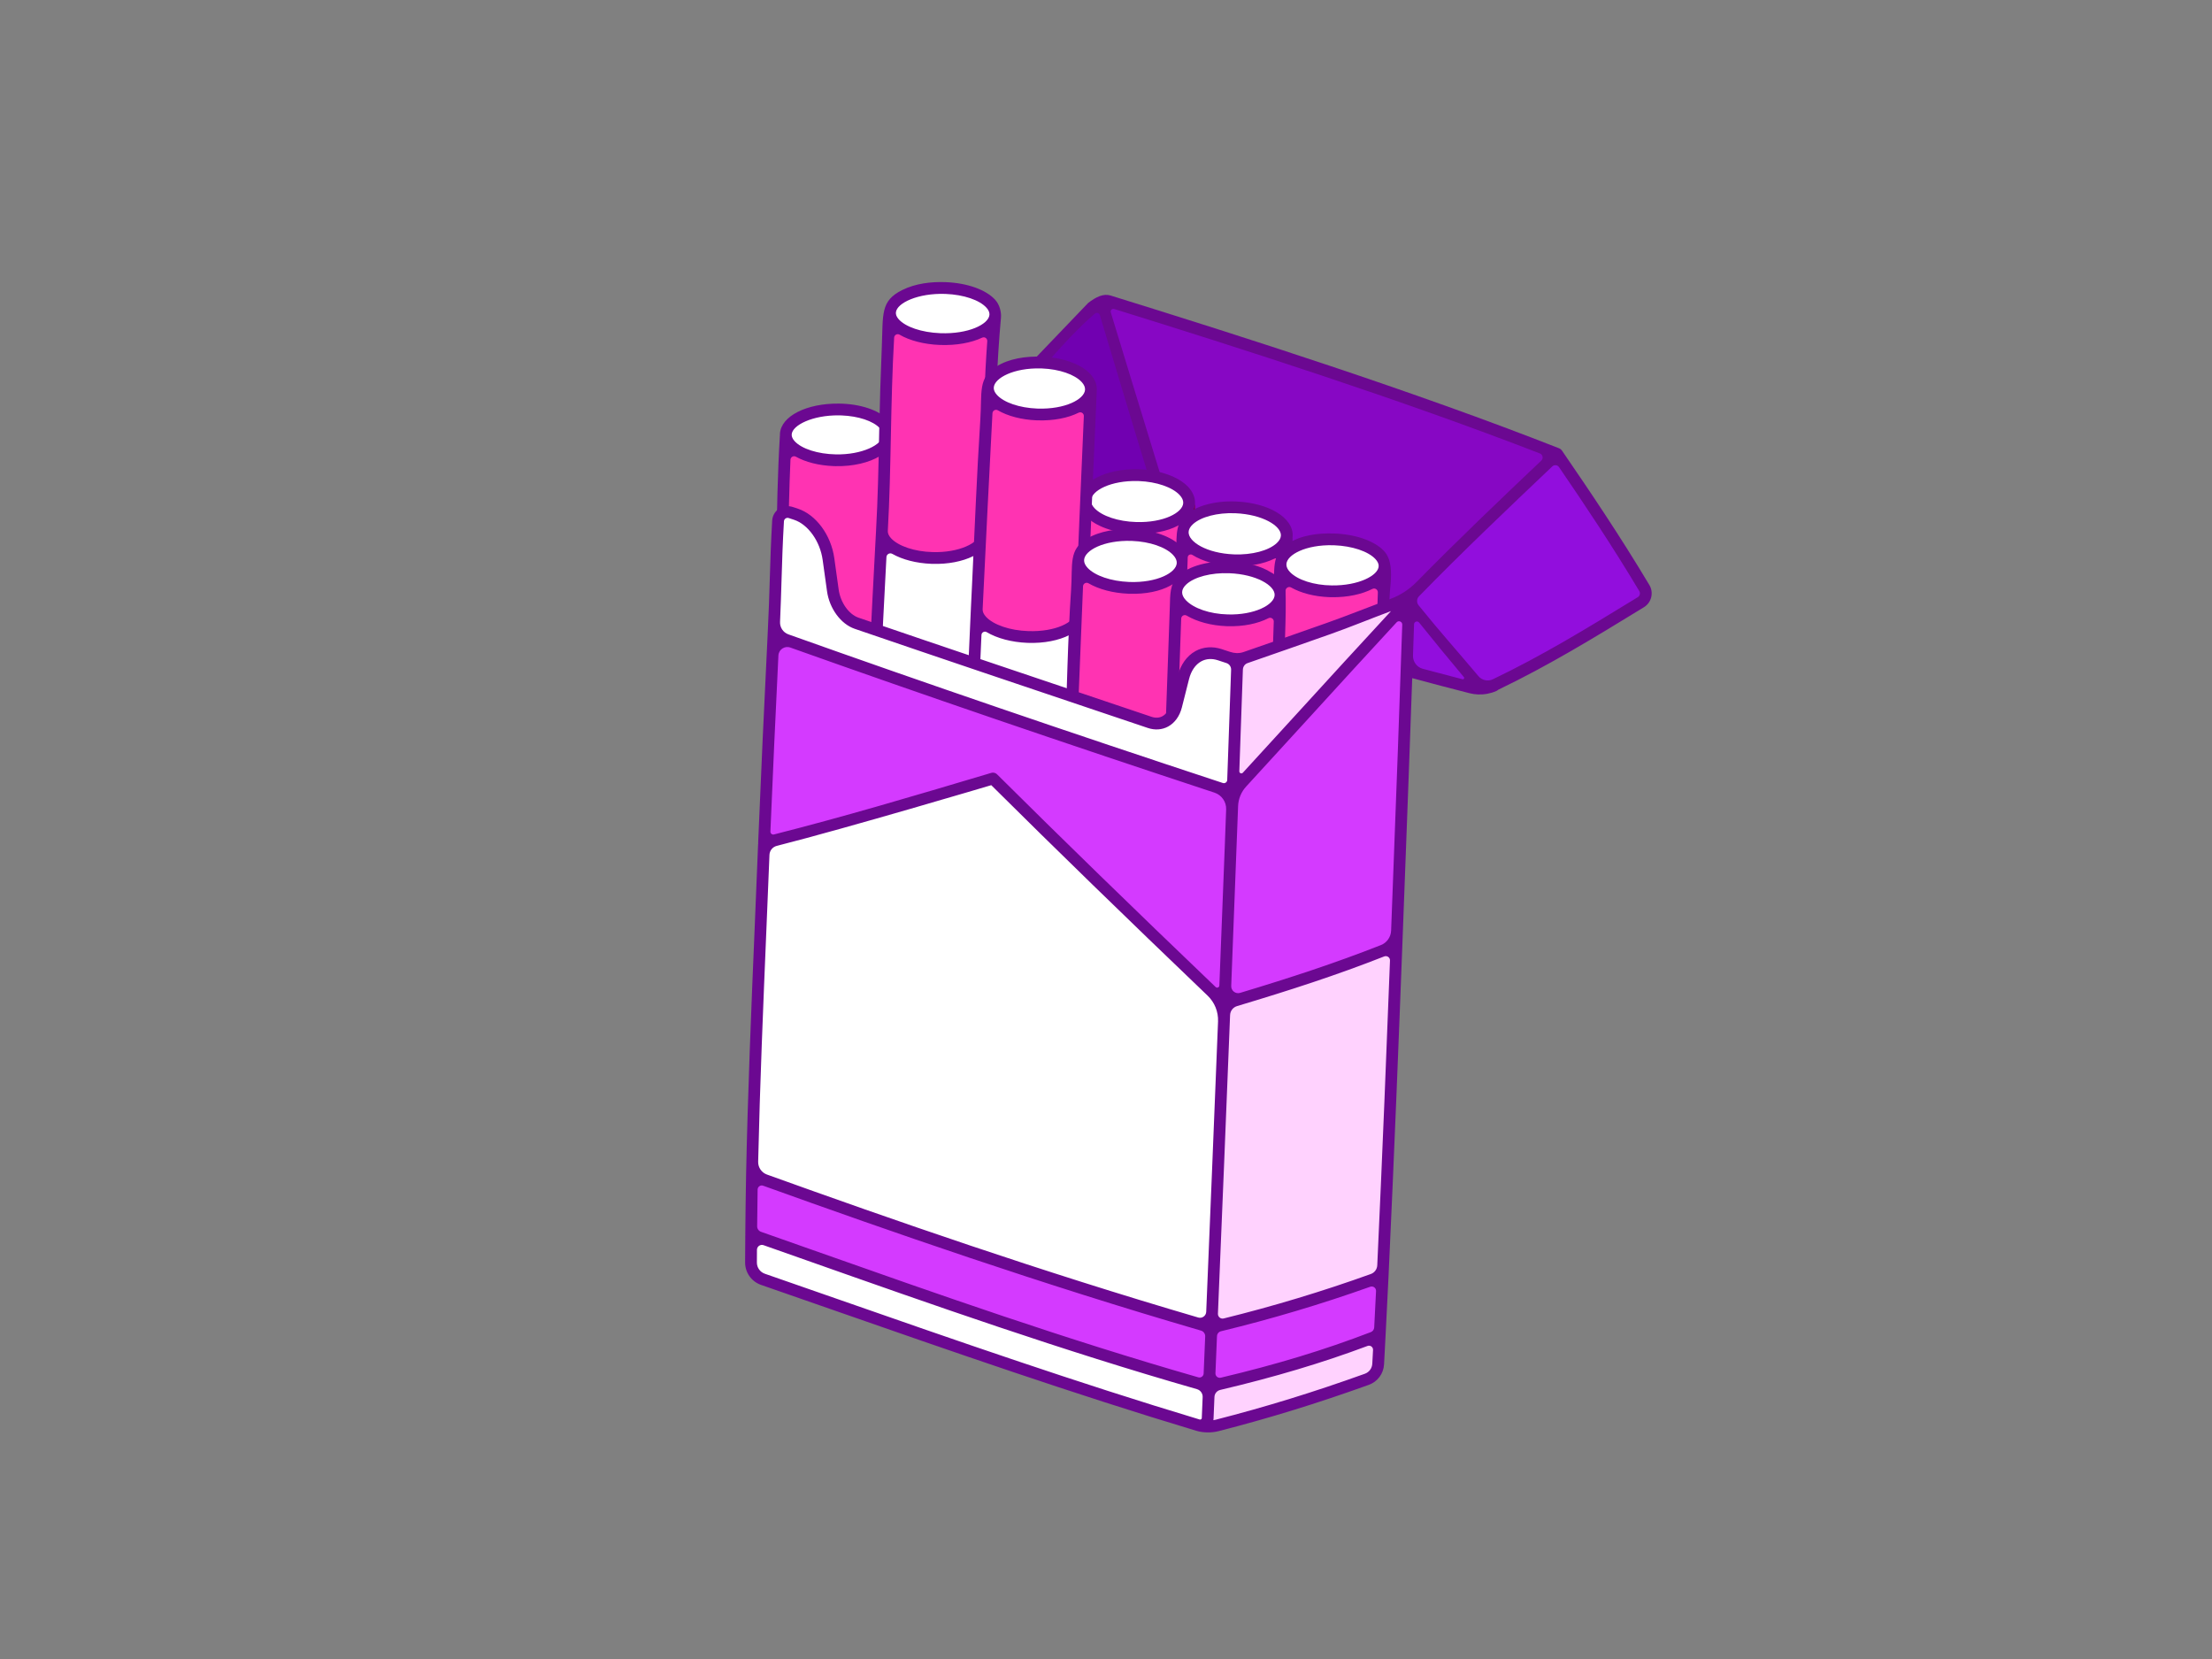 <?xml version="1.0" encoding="utf-8"?>
<!-- Generator: Adobe Illustrator 14.0.0, SVG Export Plug-In . SVG Version: 6.00 Build 43363)  -->
<!DOCTYPE svg PUBLIC "-//W3C//DTD SVG 1.1//EN" "http://www.w3.org/Graphics/SVG/1.1/DTD/svg11.dtd">
<svg version="1.1" xmlns="http://www.w3.org/2000/svg" xmlns:xlink="http://www.w3.org/1999/xlink" x="0px" y="0px" width="800px"
	 height="600px" viewBox="0 0 800 600" enable-background="new 0 0 800 600" xml:space="preserve">
<rect x="0" y="0" width="800" height="600" fill="#808080" stroke="none"/>
<g id="bg-white">
</g>
<g id="pack">
	<path fill="#920EDD" d="M372.317,140.966c-0.977,19.702-1.919,39.405-2.832,59.11c54.015,17.13,107.587,34.634,162.521,48.573
		c2.764,0.701,5.688,0.458,8.303-0.68l5.006-3.716c0.503-15.709-7.78-34.604-7.327-50.315
		C482.625,176.693,427.782,157.883,372.317,140.966z"/>
	<path fill="#8707C4" d="M395.031,111.095c-1.552,1.921-2.305,2.961-2.305,2.961c-0.781,16.536,3.694,45.244,2.965,61.783
		c55.424,17.501,90.741,44.734,150.516,52.961c0.486-17.247,16.535-47.428,16.912-64.678
		c-49.35-19.405-107.443-38.264-162.136-55.222C399.485,108.436,396.017,109.875,395.031,111.095z"/>
	<path fill="#7100B1" d="M417.387,171.437c-20.496,15.213-41.034,30.359-61.698,45.344c-8.827-17.008-13.189-25.464-21.8-42.162
		c20.5-21.062,40.817-42.294,61.142-63.524c1.334-1.393,3.671-0.833,4.23,1.013C405.25,131.9,411.298,151.674,417.387,171.437z"/>
	<path fill="#920EDD" d="M593.437,217.795c-17.177,10.516-34.136,20.952-52.64,29.81c-2.657,1.272-5.85,0.544-7.743-1.712
		c-8.665-10.327-13.946-16.785-23.495-28.748c17.501-18.073,35.293-35.726,53.561-53.022c10.025,14.62,20.654,30.294,31.578,48.558
		C595.748,214.437,595.182,216.727,593.437,217.795z"/>
	<g>
		<path fill="#FFFFFF" d="M349.113,424.349c-15.103-0.665-22.642-1.048-37.663-1.938c1.34-59.663,3.52-119.272,6.405-178.879
			c15.144-1.275,22.773-1.996,38.043-3.495C353.15,301.46,350.8,362.885,349.113,424.349z"/>
		<g>
			<path fill="#FFAC33" d="M355.912,239.729c-15.173-0.623-22.746-0.952-37.782-1.729c1.323-25.949,2.724-51.892,4.21-77.832
				c14.924,0.213,22.4,0.305,37.365,0.53C358.38,187.039,357.121,213.383,355.912,239.729z"/>
			<path fill="#770707" d="M355.828,241.857c-0.001,0-0.002,0-0.003,0c-15.015-0.617-22.638-0.945-37.805-1.731
				c-1.174-0.061-2.076-1.061-2.017-2.236c1.344-26.352,2.76-52.543,4.211-77.844c0.066-1.138,1.017-2.023,2.157-2.008l14.892,0.209
				c6.968,0.096,13.32,0.184,22.474,0.321c0.542,0.012,1.126,0.251,1.522,0.675c0.395,0.421,0.602,0.986,0.573,1.562
				c-1.263,25.093-2.539,51.681-3.793,79.021C357.986,240.997,356.998,241.903,355.828,241.857z M320.366,235.983
				c13.071,0.671,20.569,0.999,33.517,1.532c1.186-25.804,2.392-50.919,3.585-74.72c-7.996-0.119-13.87-0.2-20.263-0.289
				l-12.854-0.18C322.979,186.304,321.64,211.062,320.366,235.983z"/>
		</g>
		<g>
			<path fill="#FFFFFF" d="M359.761,159.606c-0.267,5.192-8.871,9.262-19.204,9.085c-10.333-0.176-18.455-4.48-18.154-9.599
				c0.301-5.12,8.89-9.187,19.189-9.083S360.028,154.414,359.761,159.606z"/>
			<path fill="#770707" d="M339.63,170.796c-7.346-0.29-13.836-2.593-17.086-6.098c-1.601-1.728-2.385-3.709-2.267-5.731
				c0.378-6.439,9.55-11.206,21.336-11.086c7.644,0.073,14.506,2.38,17.923,6.013c1.645,1.748,2.458,3.762,2.352,5.822
				c-0.331,6.427-9.717,11.304-21.368,11.105C340.223,170.816,339.925,170.808,339.63,170.796z M342.591,152.164
				c-0.338-0.014-0.679-0.022-1.021-0.025c-9.793-0.098-16.84,3.651-17.041,7.08c-0.05,0.846,0.333,1.715,1.138,2.584
				c2.578,2.781,8.436,4.677,14.926,4.759c9.82,0.169,16.862-3.586,17.041-7.063c0.046-0.887-0.358-1.792-1.199-2.687
				C353.965,154.185,348.604,152.4,342.591,152.164z M359.762,159.607l0.017,0L359.762,159.607z"/>
		</g>
		<g>
			<path fill="#FFAC33" d="M355.912,239.729c-0.235,5.203-8.933,9.049-19.379,8.537c-10.446-0.513-18.659-5.141-18.403-10.267
				c0.256-5.126,8.875-8.883,19.3-8.447C347.855,229.989,356.147,234.527,355.912,239.729z"/>
			<path fill="#770707" d="M336.811,250.411c-0.128-0.005-0.254-0.01-0.382-0.017c-5.364-0.263-10.39-1.568-14.151-3.673
				c-4.213-2.357-6.441-5.492-6.275-8.828c0.321-6.448,9.516-10.941,21.404-10.473c0.039,0.001,0.074,0.003,0.112,0.004
				c7.78,0.325,14.75,2.857,18.188,6.608c1.617,1.764,2.423,3.767,2.332,5.792v0.001c-0.092,2.031-1.083,3.963-2.868,5.586
				C351.44,248.81,344.43,250.711,336.811,250.411z M337.242,231.677c-9.808-0.386-16.818,3.069-16.985,6.428
				c-0.081,1.61,1.414,3.396,4.101,4.9c3.198,1.79,7.559,2.902,12.279,3.135c0.114,0.006,0.227,0.01,0.34,0.015
				c6.447,0.254,12.436-1.261,15.327-3.892c0.942-0.857,1.44-1.742,1.48-2.631c0.04-0.881-0.37-1.796-1.217-2.72
				c-2.661-2.902-8.637-4.956-15.227-5.23C337.309,231.68,337.274,231.679,337.242,231.677z M355.912,239.729l0.017,0
				L355.912,239.729z"/>
		</g>
	</g>
	<g>
		<path fill="#FFFFFF" d="M384.661,435.567c-15.118-0.463-22.67-0.739-37.741-1.398c1.561-61.346,3.825-122.654,6.554-183.958
			c15.189,0.679,22.818,0.978,38.051,1.576C389.106,313.043,386.67,374.296,384.661,435.567z"/>
		<g>
			<path fill="#FFAC33" d="M391.537,251.478c-0.207,5.242-8.913,9.138-19.437,8.683c-10.523-0.455-18.847-5.063-18.613-10.256
				c0.234-5.193,8.917-9.054,19.413-8.647C383.396,241.664,391.744,246.237,391.537,251.478z"/>
			<path fill="#770707" d="M372.167,262.294c-0.053-0.002-0.106-0.004-0.16-0.006c-7.83-0.339-14.847-2.899-18.311-6.683
				c-1.621-1.771-2.429-3.775-2.338-5.797c0.296-6.554,9.592-11.145,21.623-10.679c0.011,0,0.022,0.001,0.033,0.001
				c5.388,0.212,10.444,1.474,14.241,3.555c4.266,2.339,6.542,5.491,6.409,8.876l0,0c-0.081,2.043-1.064,3.991-2.846,5.629
				C387.061,260.65,379.926,262.6,372.167,262.294z M372.848,243.387c-0.01,0-0.02,0-0.03-0.001
				c-9.945-0.385-17.048,3.176-17.203,6.614c-0.04,0.881,0.372,1.798,1.225,2.729c2.687,2.935,8.713,5.018,15.353,5.304
				c6.58,0.276,12.807-1.274,15.742-3.976c0.942-0.867,1.439-1.763,1.475-2.663c0.065-1.661-1.466-3.473-4.201-4.973
				C381.979,244.651,377.59,243.574,372.848,243.387z M391.537,251.479l0.017,0L391.537,251.479z"/>
		</g>
	</g>
	<path fill="#FFFFFF" d="M420.158,446.298c-15.117-0.287-22.67-0.472-37.752-0.938c1.917-61.12,4.311-122.22,6.741-183.321
		c15.254,0.628,22.889,0.919,38.072,1.544C425.018,324.494,422.496,385.393,420.158,446.298z"/>
	<path fill="#FF33B2" d="M427.229,263.274c-15.183-0.625-22.817-0.917-38.071-1.543c1.055-26.581,2.111-53.161,3.233-79.739
		c15.053,0.373,22.585,0.575,37.631,1.088C429.086,209.811,428.176,236.543,427.229,263.274z"/>
	<path fill="#770707" d="M427.146,265.403c-0.002,0-0.002,0-0.004,0c-7.821-0.322-13.64-0.556-19.527-0.793l-18.543-0.75
		c-1.175-0.048-2.087-1.038-2.041-2.211c1.055-26.583,2.111-53.167,3.233-79.748c0.049-1.16,1.019-2.068,2.181-2.039
		c14.902,0.369,22.48,0.571,37.65,1.089c0.004,0,0.009,0,0.012,0c0.561,0.022,1.09,0.264,1.474,0.676
		c0.386,0.413,0.592,0.962,0.571,1.528l-1.249,35.882c-0.511,14.771-1.022,29.543-1.544,44.314
		c-0.021,0.567-0.266,1.102-0.682,1.486C428.263,265.222,427.712,265.425,427.146,265.403z M391.372,259.689l16.415,0.665
		c5.339,0.215,10.622,0.427,17.392,0.706c0.496-14.058,0.982-28.113,1.469-42.171l1.175-33.753
		c-13.073-0.44-20.532-0.643-33.39-0.962C393.372,209.342,392.37,234.517,391.372,259.689z"/>
	<path fill="#FFFFFF" d="M430.062,181.969c-0.186,5.283-8.766,9.276-19.175,8.965c-10.409-0.312-18.671-4.793-18.449-10.047
		c0.222-5.253,8.812-9.322,19.183-9.041C421.994,172.127,430.249,176.685,430.062,181.969z"/>
	<path fill="#6B0891" d="M410.449,193.049c-7.57-0.298-14.346-2.731-17.748-6.387c-1.651-1.775-2.478-3.802-2.391-5.865
		c0.276-6.53,9.662-11.396,21.368-11.081c7.649,0.229,14.54,2.653,18.039,6.377c1.69,1.8,2.548,3.858,2.474,5.948l0,0
		c-0.232,6.642-9.418,11.378-21.367,11.021C410.699,193.059,410.572,193.054,410.449,193.049z M411.98,173.988
		c-0.139-0.005-0.277-0.009-0.417-0.013c-9.831-0.266-16.848,3.477-16.997,7.003c-0.039,0.911,0.383,1.849,1.254,2.784
		c2.668,2.868,8.565,4.852,15.13,5.043c9.855,0.295,16.859-3.405,16.982-6.91v-0.002c0.035-0.944-0.41-1.914-1.321-2.883
		C423.963,176.188,418.25,174.235,411.98,173.988z"/>
	<g>
		<path fill="#FFAC33" d="M427.229,263.274c-0.187,5.249-8.842,9.138-19.368,8.705c-10.527-0.433-18.91-5.021-18.703-10.249
			s8.906-9.141,19.412-8.729C419.076,253.413,427.416,258.025,427.229,263.274z"/>
		<path fill="#770707" d="M407.843,274.11c-0.022,0-0.046-0.001-0.069-0.002c-11.89-0.489-21-5.963-20.743-12.459
			c0.258-6.507,9.756-11.24,21.624-10.774c0.002,0,0.008,0,0.013,0c11.833,0.466,20.923,5.944,20.692,12.476l0,0
			c-0.073,2.047-1.049,3.998-2.822,5.64C422.793,272.458,415.633,274.417,407.843,274.11z M408.499,255.13c-0.005,0-0.009,0-0.013,0
			c-9.677-0.379-17.062,3.218-17.2,6.686c-0.137,3.465,6.958,7.637,16.661,8.036c0.021,0.001,0.043,0.002,0.063,0.002
			c6.602,0.26,12.732-1.303,15.632-3.99c0.936-0.866,1.428-1.762,1.459-2.665l0,0C425.225,259.696,418.438,255.522,408.499,255.13z"
			/>
	</g>
	<path fill="#FFFFFF" d="M455.449,457.956c-15.005-0.807-22.524-1.562-37.613-1.857c2.297-60.754,4.809-121.501,7.049-182.257
		c15.201,0.629,22.746,0.858,37.836,0.772C460.504,335.735,458.043,396.85,455.449,457.956z"/>
	<path fill="#FF33B2" d="M462.731,274.307c-15.09,0.086-22.634-0.144-37.835-0.773c0.961-26.694,1.879-53.39,2.816-80.084
		c15.07,0.52,22.592,0.91,37.638,1.378C464.517,221.322,463.659,247.815,462.731,274.307z"/>
	<path fill="#FFFFFF" d="M465.385,193.725c-0.165,5.242-8.724,9.285-19.125,8.904c-10.4-0.381-18.694-5.003-18.508-10.292
		c0.186-5.29,8.758-9.289,19.139-8.843C457.272,183.939,465.551,188.483,465.385,193.725z"/>
	<path fill="#6B0891" d="M467.514,193.792c0.208-6.572-8.619-11.916-20.53-12.426c-0.046-0.002-0.091-0.003-0.136-0.005
		c-7.57-0.298-14.584,1.66-18.326,5.122c-3.922,3.628-2.753,8.834-3.231,15.288c-0.37,4.986-0.349,9.994-0.523,14.99
		c-0.015,0.418-0.029,0.837-0.044,1.256c-0.645,18.48-1.288,36.959-1.955,55.439c-0.043,1.172,0.869,2.157,2.04,2.205
		c1.84,0.076,3.567,0.147,5.214,0.212c11.743,0.463,19.264,0.639,32.723,0.563c1.143-0.007,2.076-0.914,2.116-2.056
		c0.801-22.905,1.608-47.418,2.618-79.485c0.005-0.134-0.006-0.267-0.026-0.397C467.483,194.264,467.507,194.029,467.514,193.792z
		 M431.412,189.609c2.9-2.682,8.883-4.244,15.268-3.993c0.04,0.001,0.082,0.003,0.119,0.005c9.834,0.422,16.568,4.574,16.458,8.037
		c-0.03,0.93-0.534,1.857-1.501,2.76c-2.909,2.718-8.962,4.319-15.416,4.083c-0.035-0.001-0.068-0.002-0.102-0.004
		c-9.799-0.386-16.482-4.561-16.359-8.084C429.913,191.462,430.428,190.52,431.412,189.609z M460.676,272.187
		c-13.211,0.051-20.691-0.167-33.574-0.695c0.639-17.775,1.258-35.552,1.878-53.328l0.58-16.595c0.03-0.849,0.963-1.322,1.685-0.873
		c3.683,2.297,8.898,3.823,14.83,4.057c0.035,0.001,0.072,0.003,0.107,0.004c5.529,0.202,10.762-0.79,14.654-2.679
		c0.996-0.484,2.146,0.253,2.111,1.36C462.092,230.407,461.379,251.992,460.676,272.187z"/>
	<g>
		<path fill="#FFAC33" d="M462.731,274.307c-0.184,5.215-8.776,9.532-19.221,9.343c-10.444-0.19-18.804-4.886-18.614-10.116
			c0.189-5.229,8.844-9.019,19.284-8.82S462.916,269.091,462.731,274.307z"/>
		<path fill="#770707" d="M442.672,285.756c-7.321-0.288-13.936-2.687-17.396-6.342c-1.715-1.812-2.583-3.873-2.508-5.958
			c0.233-6.425,9.456-11.1,21.454-10.872c7.829,0.172,14.854,2.488,18.28,6.105c1.615,1.704,2.43,3.672,2.357,5.693
			c-0.232,6.604-9.627,11.611-21.387,11.397C443.206,285.774,442.938,285.767,442.672,285.756z M444.907,266.865
			c-0.255-0.01-0.511-0.017-0.767-0.022c-9.936-0.188-16.994,3.415-17.116,6.767c-0.033,0.93,0.419,1.898,1.344,2.875
			c2.786,2.94,8.748,4.915,15.183,5.034c9.607,0.176,16.926-3.704,17.053-7.289c0.031-0.865-0.371-1.745-1.194-2.613
			C456.882,268.951,451.244,267.115,444.907,266.865z"/>
	</g>
	<path fill="#FFFFFF" d="M490.773,464.252c-14.984-0.487-22.469-0.792-37.467-1.633c2.514-59.23,4.885-118.467,7.098-177.71
		c15.092-0.079,22.615-0.326,37.694-0.953C495.783,344.061,493.552,404.167,490.773,464.252z"/>
	<path fill="#FF33B2" d="M498.109,283.653c-15.079,0.625-22.602,0.872-37.694,0.95c0.95-26.49,1.823-52.983,2.663-79.477
		c15.057,0.398,22.578,0.511,37.637,0.768C499.906,231.816,499.045,257.735,498.109,283.653z"/>
	<path fill="#FFFFFF" d="M500.748,204.819c-0.156,5.111-8.715,9.183-19.111,9.039s-18.691-4.586-18.523-9.836
		c0.166-5.249,8.722-9.235,19.107-8.954C492.607,195.35,500.904,199.708,500.748,204.819z"/>
	<path fill="#6B0891" d="M502.919,204.879c-0.284-2.149-0.976-4.12-2.417-5.648c-3.466-3.671-10.403-6.059-18.223-6.292
		c-5.454-0.163-11.648,0.557-16.324,3.586c-6.541,4.237-4.779,8.944-5.354,19.467c-0.972,17.764-1.158,35.562-1.777,53.341
		c-0.177,5.065-0.355,10.13-0.537,15.195c-0.021,0.579,0.196,1.142,0.6,1.559c0.382,0.393,0.899,0.623,1.444,0.645
		c0.032,0.001,0.064,0.002,0.096,0.002c15.406-0.082,22.969-0.34,37.771-0.953c1.113-0.046,2-0.94,2.041-2.051
		c0.528-14.641,1.033-29.284,1.518-43.927c0.256-7.695,0.505-15.391,0.75-23.087C502.616,213.231,503.433,208.765,502.919,204.879z
		 M482.164,197.197c0.15,0.004,0.3,0.008,0.449,0.014c6.406,0.252,12.178,2.175,14.791,4.944c0.833,0.88,1.242,1.755,1.215,2.599
		c-0.104,3.403-7.377,7.107-16.954,6.973c-6.438-0.057-12.395-1.985-15.115-4.832c-0.897-0.939-1.337-1.883-1.308-2.806
		C465.352,200.616,472.329,196.931,482.164,197.197z M496.053,281.607c-12.784,0.523-20.215,0.764-33.431,0.854
		c0.731-20.496,1.476-42.62,2.315-68.824c0.033-1.022,1.135-1.663,2.024-1.159c3.558,2.012,8.405,3.275,13.651,3.482
		c0.328,0.013,0.661,0.022,0.994,0.027c5.764,0.08,10.939-1.063,14.745-3c0.921-0.469,2.002,0.243,1.97,1.276
		C497.57,237.97,496.824,260.113,496.053,281.607z"/>
	<g>
		<path fill="#FFAC33" d="M498.109,283.653c-0.191,5.149-8.787,9.74-19.191,10.036c-10.403,0.295-18.691-3.879-18.503-9.085
			s8.782-9.457,19.19-9.695C490.014,274.67,498.302,278.504,498.109,283.653z"/>
		<path fill="#770707" d="M476.409,295.804c-6.625-0.261-12.464-2.266-15.618-5.446c-1.714-1.728-2.58-3.743-2.505-5.832
			c0.233-6.425,9.377-11.476,21.271-11.749c7.861-0.178,14.881,1.878,18.32,5.368c1.619,1.642,2.436,3.574,2.361,5.586
			c-0.239,6.445-9.578,11.753-21.258,12.085C478.113,295.841,477.254,295.837,476.409,295.804z M481.963,277.056
			c-0.758-0.03-1.528-0.037-2.309-0.018c-9.93,0.227-16.988,4.209-17.111,7.643c-0.032,0.893,0.396,1.794,1.27,2.676
			c2.717,2.736,8.628,4.378,15.045,4.203c9.643-0.275,16.992-4.442,17.124-7.986c0.03-0.821-0.352-1.641-1.138-2.438
			C492.548,278.806,487.637,277.279,481.963,277.056z"/>
	</g>
	<path fill="#FFFFFF" d="M311.85,420.659c-15.025-0.894-22.515-1.398-37.417-2.552c1.372-59.585,4.276-118.964,7.152-178.495
		c14.898-0.984,21.843-1.763,36.984-3.09C315.562,297.883,313.26,359.24,311.85,420.659z"/>
	<path fill="#FF33B2" d="M318.584,236.221c-15.036-0.763-21.923-1.014-36.727-2.028c1.329-25.413,0.774-51.043,2.315-76.443
		c14.868,0.272,23.713,0.427,38.635,0.628C321.316,184.322,319.912,210.269,318.584,236.221z"/>
	<path fill="#FFFFFF" d="M321.441,157.53c-0.301,5.119-8.903,9.134-19.192,8.933c-10.289-0.201-18.359-4.466-18.046-9.485
		c0.313-5.02,8.895-8.986,19.172-8.886C313.652,148.193,321.743,152.41,321.441,157.53z"/>
	<path fill="#6B0891" d="M324.847,157.799c-0.482,0.589-1.042,1.12-1.646,1.609c0.19-0.57,0.331-1.152,0.367-1.753
		c0.119-2.025-0.666-4.004-2.27-5.723c-3.369-3.608-10.227-5.895-17.902-5.969c-11.76-0.117-20.925,4.561-21.318,10.882
		c-0.013,0.204-0.01,0.407-0.004,0.611c-0.008,0.055-0.023,0.108-0.026,0.166c-0.814,13.422-1.049,27.11-1.276,40.347
		c-0.203,11.857-0.414,24.119-1.041,36.113c-0.061,1.16,0.822,2.155,1.982,2.234c11.43,0.783,18.178,1.114,27.517,1.572l9.247,0.459
		c0.008,0,0.017,0.001,0.025,0.001c1.164,0.046,2.15-0.853,2.21-2.019c1.337-26.173,2.758-52.357,4.222-77.829
		C324.947,158.261,324.911,158.025,324.847,157.799z M303.354,150.221c0.351,0.004,0.701,0.013,1.048,0.026
		c6.026,0.237,11.362,2,13.783,4.592c0.8,0.856,1.18,1.718,1.13,2.564c-0.202,3.424-7.525,7.115-17.025,6.929
		c-6.492-0.121-12.333-1.993-14.876-4.755c-0.77-0.835-1.135-1.665-1.085-2.467C286.536,153.781,293.861,150.128,303.354,150.221z
		 M316.566,233.988l-7.128-0.354c-8.732-0.427-15.193-0.743-25.348-1.425c0.549-11.393,0.748-22.96,0.94-34.167
		c0.179-10.437,0.38-21.15,0.852-31.772c0.043-0.976,1.099-1.578,1.951-1.101c3.501,1.958,8.314,3.193,13.576,3.4
		c0.265,0.01,0.531,0.018,0.798,0.023c6.416,0.125,12.141-1.293,16.047-3.659c0.897-0.543,2.036,0.168,1.977,1.216
		C318.965,188.438,317.735,211.208,316.566,233.988z"/>
	<g>
		<path fill="#FFAC33" d="M318.584,236.221c-0.257,5.127-8.89,8.829-19.197,8.172c-10.308-0.657-17.784-5.178-17.529-10.2
			s8.161-8.742,18.469-8.19C310.636,226.555,318.841,231.094,318.584,236.221z"/>
		<path fill="#770707" d="M300.203,246.569c-0.316-0.013-0.633-0.03-0.951-0.049c-11.639-0.743-19.849-5.972-19.521-12.435
			c0.104-2.051,1.102-3.984,2.885-5.589c3.658-3.296,10.334-5.041,17.825-4.619c11.879,0.634,20.594,5.988,20.271,12.449
			c0,0.001,0,0.001,0,0.001c-0.101,2.013-1.095,3.917-2.876,5.506C314.207,245.073,307.513,246.857,300.203,246.569z
			 M299.703,228.107c-6.097-0.24-11.52,1.106-14.237,3.554c-0.937,0.844-1.436,1.731-1.481,2.641
			c-0.171,3.358,6.032,7.361,15.538,7.967c6.491,0.407,12.555-1.005,15.477-3.613c0.924-0.824,1.415-1.679,1.458-2.54l0,0
			c0.168-3.357-6.462-7.463-16.245-7.985C300.042,228.121,299.872,228.114,299.703,228.107z M318.584,236.221l0.017,0
			L318.584,236.221z"/>
	</g>
	<path fill="#FFFFFF" d="M348.843,378.868c-15.195-0.81-22.776-1.267-37.827-2.338c1.887-61.481,4.63-122.897,7.934-184.319
		c14.976,0.447,22.495,0.636,37.553,1.022C353.542,255.099,350.881,316.965,348.843,378.868z"/>
	<path fill="#FF33B2" d="M321.789,113.815c-2.024,26.262-1.367,52.229-2.821,78.094c-0.282,5.125,7.88,9.569,18.265,9.889
		s19.032-3.665,19.286-8.872c1.301-26.214,0.89-51.62,3.344-77.753C344.641,114.57,337.032,114.312,321.789,113.815z"/>
	<path fill="#FFFFFF" d="M359.965,114.096c-0.489,5.12-9.414,8.931-19.943,8.535c-10.529-0.396-18.648-4.811-18.123-9.882
		c0.526-5.07,9.476-8.928,19.967-8.582C352.358,104.515,360.453,108.976,359.965,114.096z"/>
	<path fill="#6B0891" d="M360.017,108.533c-3.294-3.746-10.236-6.206-18.08-6.494c-5.244-0.192-10.83,0.489-15.584,2.832
		c-8.043,3.964-6.931,8.736-7.443,20.771c-0.431,10.13-0.733,20.265-0.938,30.401c-0.01,0.498-0.021,0.996-0.03,1.494
		c-0.227,11.244-0.461,22.872-1.102,34.254c-0.004,0.076,0.001,0.152,0,0.229c-0.002,0.027-0.015,0.05-0.016,0.077
		c-3.569,66.332-6.165,126.638-7.936,184.367c-0.035,1.142,0.837,2.108,1.978,2.188c15.323,1.094,22.894,1.543,37.863,2.341
		c0.01,0.001,0.02,0.001,0.03,0.002c0.561,0.021,1.109-0.178,1.523-0.56c0.422-0.387,0.67-0.926,0.689-1.498
		c1.842-55.967,4.275-114.943,7.659-185.61c-0.01,0.01-0.02,0.018-0.03,0.028c0.011-0.109,0.039-0.215,0.044-0.325
		c0.487-9.8,0.737-19.619,0.981-29.114c0.398-15.587,0.912-32.892,2.384-48.949C362.203,112.955,361.562,110.291,360.017,108.533z
		 M341.796,106.297c0.078,0.003,0.155,0.006,0.233,0.009c6.525,0.257,12.313,2.225,14.789,5.04c0.76,0.864,1.105,1.722,1.026,2.548
		c-0.328,3.429-7.695,6.986-17.742,6.609c-0.023-0.001-0.044-0.002-0.067-0.002c-6.69-0.264-12.595-2.26-15.054-5.094
		c-0.721-0.831-1.045-1.651-0.963-2.437C324.372,109.552,332.05,105.973,341.796,106.297z M323.38,122.099
		c0.057-0.972,1.119-1.544,1.96-1.055c3.666,2.13,8.837,3.489,14.528,3.713c0.024,0.001,0.049,0.002,0.073,0.003
		c5.985,0.224,11.338-0.786,15.288-2.646c0.896-0.421,1.901,0.299,1.83,1.286c-0.993,13.638-1.354,27.21-1.692,40.408
		c-0.242,9.471-0.493,19.264-0.977,29.014c-0.169,3.475-7.516,7.142-17.093,6.848c-6.488-0.154-12.431-2.168-15.041-5.01
		c-0.819-0.893-1.21-1.779-1.164-2.63c0.645-11.458,0.879-23.124,1.108-34.406C322.435,145.988,322.688,134.033,323.38,122.099z
		 M346.786,376.625c-12.893-0.692-20.348-1.14-33.578-2.075c1.687-54.4,4.107-111.139,7.382-173.067
		c0.057-1.065,1.21-1.69,2.138-1.163c3.635,2.069,8.647,3.381,14.091,3.595c0.116,0.005,0.231,0.009,0.347,0.012
		c5.726,0.176,10.892-0.88,14.726-2.756c0.971-0.475,2.087,0.278,2.037,1.357C350.819,268.169,348.538,323.789,346.786,376.625z"/>
	<path fill="#FFFFFF" d="M384.012,407.009c-15.194-0.534-22.791-0.842-37.933-1.576c1.831-61.654,4.311-123.265,7.165-184.88
		c15.123,0.534,22.712,0.774,37.876,1.281C388.65,283.555,386.173,345.275,384.012,407.009z"/>
	<path fill="#FF33B2" d="M357.226,141.391c-1.394,26.282-2.71,52.566-3.967,78.855c-0.245,5.204,8.035,9.746,18.512,10.123
		c10.477,0.378,19.15-3.585,19.362-8.846c1.071-26.554,2.168-53.107,3.372-79.655C379.582,141.605,372.127,141.524,357.226,141.391z
		"/>
	<path fill="#FFFFFF" d="M394.547,141.09c-0.325,5.204-8.949,9.133-19.259,8.809c-10.31-0.324-18.366-4.75-17.998-9.913
		c0.369-5.163,8.989-9.151,19.255-8.868C386.811,131.401,394.872,135.886,394.547,141.09z"/>
	<path fill="#6B0891" d="M394.372,135.32c-3.376-3.695-10.193-6.082-17.768-6.332c-5.494-0.182-11.708,0.635-16.412,3.673
		c-6.497,4.197-4.991,8.925-5.644,19.07c-1.281,19.918-2.041,39.866-3.003,59.802c-0.139,2.871-0.277,5.742-0.414,8.612
		c-0.003,0.075,0.003,0.149,0.002,0.224c-0.002,0.029-0.015,0.055-0.017,0.084c-3.139,67.749-5.483,128.236-7.166,184.917
		c-0.034,1.161,0.867,2.136,2.026,2.191c9.438,0.456,15.931,0.747,22.873,1.021c4.526,0.179,9.244,0.35,15.089,0.555
		c0.564,0.021,1.114-0.186,1.527-0.571c0.413-0.385,0.656-0.918,0.676-1.483c2.11-60.307,4.563-121.614,6.937-180.902l0.113-2.837
		c-0.086,0.061-0.162,0.126-0.25,0.185c-0.023,0.016-0.05,0.031-0.073,0.046c0.217-0.635,0.366-1.288,0.393-1.964
		c0.957-23.698,2.104-51.695,3.372-79.644c0.005-0.113-0.006-0.225-0.021-0.333c0.017-0.138,0.052-0.272,0.061-0.412
		C396.802,139.15,396.005,137.109,394.372,135.32z M358.934,149.455c0.051-0.965,1.101-1.551,1.938-1.065
		c3.595,2.087,8.588,3.412,14.03,3.626c0.106,0.004,0.212,0.007,0.319,0.011c5.866,0.185,11.079-0.872,14.901-2.777
		c0.883-0.44,1.909,0.251,1.865,1.237c-1.113,25.019-2.125,49.711-2.982,70.952c-0.14,3.504-7.221,7.16-17.157,6.802
		c-6.525-0.204-12.572-2.264-15.241-5.165c-0.852-0.924-1.262-1.843-1.221-2.727C356.548,196.023,357.74,172.227,358.934,149.455z
		 M376.486,133.246c0.133,0.004,0.265,0.009,0.398,0.014c6.212,0.245,11.812,2.164,14.343,4.933c0.848,0.929,1.25,1.859,1.194,2.765
		c-0.217,3.47-7.278,7.121-17.067,6.812c-0.095-0.002-0.189-0.006-0.285-0.009c-6.343-0.25-12.024-2.186-14.53-4.962
		c-0.809-0.896-1.188-1.792-1.125-2.66C359.663,136.663,366.735,132.977,376.486,133.246z M381.959,404.805
		c-12.771-0.45-20.233-0.751-33.688-1.397c1.602-53.521,3.795-110.487,6.688-173.753c0.043-0.946,1.075-1.519,1.889-1.034
		c3.745,2.227,9.005,3.647,14.712,3.872c0.044,0.002,0.09,0.003,0.135,0.005c5.929,0.213,11.253-0.888,15.131-2.857
		c0.849-0.431,1.842,0.209,1.804,1.16C386.345,287.905,383.996,346.795,381.959,404.805z"/>
	<path fill="#FFFFFF" d="M417.803,466.795c-15.055-0.308-22.565-0.509-37.562-1.009c1.729-60.806,4.002-121.591,6.448-182.372
		c15.291,0.677,22.947,0.982,38.156,1.614C422.565,345.619,420.076,406.203,417.803,466.795z"/>
	<path fill="#FF33B2" d="M424.857,284.722c-15.209-0.631-22.865-0.936-38.156-1.613c1.059-26.508,2.108-53.016,3.205-79.523
		c15.115,0.443,22.682,0.669,37.775,1.209C426.755,231.438,425.833,258.081,424.857,284.722z"/>
	<path fill="#FFFFFF" d="M427.721,203.682c-0.186,5.293-8.791,9.274-19.238,8.928c-10.448-0.347-18.748-4.871-18.53-10.13
		c0.218-5.26,8.84-9.3,19.254-8.987C419.62,193.805,427.904,198.389,427.721,203.682z"/>
	<path fill="#6B0891" d="M425.232,213.938c-0.795,22.857-1.59,45.712-2.426,68.566l-6.26-0.258c-9.6-0.396-16.664-0.688-27.633-1.17
		l0.476-11.915c0.759-19.041,1.522-38.083,2.303-57.123c0.041-0.996,1.122-1.588,1.982-1.085c3.718,2.174,8.889,3.556,14.488,3.776
		c0.082,0.003,0.165,0.007,0.248,0.01c11.989,0.397,20.592-4.467,20.824-11.126c0.072-2.09-0.169-4.004-1.86-5.808
		c-3.506-3.743-10.449-6.228-18.105-6.44c-5.377-0.148-11.378,0.617-16.081,3.395c-6.813,4.024-5.18,9.225-5.817,18.618
		c-1.255,18.51-1.499,37.076-2.238,55.614l-0.561,14.033c-0.047,1.172,0.868,2.161,2.04,2.213c12.209,0.54,19.552,0.842,29.76,1.264
		c0,0,8.395,0.347,8.4,0.348c0.564,0.022,1.113-0.181,1.528-0.564c0.417-0.385,0.663-0.919,0.683-1.486
		c0.809-22.022,1.577-44.047,2.344-66.072C427.473,217.583,426.051,215.896,425.232,213.938z M409.143,195.622
		c0.108,0.002,0.217,0.007,0.324,0.011c6.344,0.25,12.129,2.231,14.802,5.084c0.911,0.972,1.356,1.945,1.323,2.891
		c-0.123,3.513-7.15,7.201-17.039,6.873c-0.074-0.003-0.147-0.006-0.221-0.009c-6.471-0.255-12.339-2.251-14.993-5.11
		c-0.874-0.942-1.297-1.883-1.259-2.795C392.226,199.043,399.268,195.324,409.143,195.622z"/>
	<g>
		<path fill="#FFAC33" d="M424.857,284.722c-0.191,5.205-8.865,9.055-19.413,8.608c-10.548-0.446-18.951-5.027-18.743-10.221
			c0.208-5.193,8.93-9.051,19.462-8.615C416.695,274.929,425.049,279.517,424.857,284.722z"/>
		<path fill="#770707" d="M405.471,295.463c-0.039-0.001-0.078-0.003-0.117-0.004c-11.912-0.504-21.039-5.967-20.78-12.435
			c0.081-2.012,1.051-3.932,2.806-5.547c3.759-3.467,10.956-5.423,18.795-5.114c0.026,0.001,0.051,0.002,0.078,0.003
			c12.062,0.499,20.977,5.843,20.732,12.434c-0.074,2.023-1.041,3.95-2.799,5.573C420.45,293.824,413.287,295.771,405.471,295.463z
			 M406.006,276.619c-6.652-0.262-12.824,1.301-15.741,3.989c-0.918,0.846-1.401,1.716-1.436,2.587
			c-0.138,3.44,6.978,7.595,16.705,8.008c6.677,0.3,12.854-1.274,15.761-3.958c0.92-0.848,1.4-1.725,1.434-2.603
			c0.128-3.457-6.968-7.621-16.652-8.021C406.053,276.621,406.029,276.62,406.006,276.619z"/>
	</g>
	<path fill="#FFFFFF" d="M453.207,473.34c-14.975-0.842-22.49-1.494-37.523-1.822c2.174-58.779,4.545-117.55,6.814-176.325
		c15.226,0.629,22.773,0.944,37.863,0.849C458.088,355.146,455.75,414.247,453.207,473.34z"/>
	<path fill="#FF33B2" d="M460.373,295.736c-15.09,0.095-22.639-0.22-37.863-0.849c0.994-26.57,1.928-53.143,2.855-79.715
		c15.117,0.552,22.65,0.896,37.719,1.203C462.225,242.831,461.33,269.284,460.373,295.736z"/>
	<path fill="#FFFFFF" d="M463.119,215.271c-0.168,5.249-8.739,9.389-19.159,9.071s-18.741-4.991-18.556-10.283
		c0.186-5.292,8.785-9.258,19.189-8.875S463.287,210.023,463.119,215.271z"/>
	<path fill="#6B0891" d="M464.891,212.773c-0.189-3.393-1.87-3.737-5.246-5.796c-4.402-2.686-9.766-3.716-14.855-3.917
		c-0.039-0.001-0.078-0.003-0.117-0.004c-7.688-0.283-14.789,1.707-18.535,5.192c-3.133,2.915-2.904,7.007-3.043,10.95
		c-0.18,5.144-0.359,10.288-0.541,15.431c-0.361,10.288-0.726,20.575-1.096,30.861c-0.352,9.772-0.709,19.544-1.075,29.315
		c-0.045,1.172,0.981,2.165,2.153,2.213c2.84,0.117,5.413,0.225,7.822,0.32c10.438,0.411,17.758,0.603,30.027,0.527
		c1.141-0.008,2.074-0.913,2.115-2.053c0.461-12.684,0.905-25.368,1.339-38.053c0.327-9.589,0.647-19.179,0.964-28.768
		C464.945,224.655,465.139,217.23,464.891,212.773z M429.037,211.367c2.904-2.703,8.979-4.293,15.477-4.054
		c0.035,0.001,0.068,0.003,0.104,0.004c9.791,0.386,16.484,4.458,16.374,7.887c-0.113,3.55-7.395,7.303-16.966,7.011
		c-6.518-0.159-12.398-2.222-15.147-5.156c-0.927-0.989-1.378-1.973-1.345-2.925C427.566,213.197,428.072,212.265,429.037,211.367z
		 M458.318,293.617c-12.996,0.051-20.456-0.22-33.602-0.771c0.859-23.035,1.674-46.074,2.48-69.114
		c0.035-1.003,1.125-1.6,1.988-1.088c3.716,2.203,8.85,3.599,14.371,3.816c0.113,0.004,0.227,0.009,0.338,0.012
		c5.816,0.178,11.037-0.935,14.863-2.898c0.898-0.46,1.954,0.215,1.921,1.224C459.855,249.903,459.08,272.52,458.318,293.617z"/>
	<g>
		<path fill="#FFAC33" d="M460.373,295.736c-0.193,5.192-8.792,9.477-19.241,9.218c-10.45-0.259-18.816-4.888-18.622-10.066
			c0.195-5.179,8.872-8.914,19.32-8.697S460.566,290.543,460.373,295.736z"/>
		<path fill="#770707" d="M440.51,307.064c-7.488-0.296-14.229-2.73-17.689-6.414c-1.672-1.779-2.516-3.799-2.438-5.844
			c0.241-6.375,9.481-10.994,21.491-10.746c7.873,0.149,14.902,2.505,18.306,6.11c1.593,1.689,2.397,3.641,2.321,5.645l0,0
			c-0.245,6.608-9.654,11.559-21.42,11.268C440.889,307.079,440.699,307.071,440.51,307.064z M442.497,288.342
			c-0.235-0.009-0.474-0.017-0.712-0.021c-9.949-0.207-17.021,3.337-17.147,6.647c-0.033,0.891,0.399,1.822,1.286,2.767
			c2.754,2.931,8.746,4.937,15.26,5.09c9.604,0.239,16.928-3.587,17.061-7.167c0,0,0,0,0-0.001c0.031-0.848-0.359-1.709-1.163-2.562
			C454.568,290.431,448.895,288.594,442.497,288.342z"/>
	</g>
	<path fill="#FFD2FE" d="M447.488,238.844c-11.107,46.343-22.793,92.521-34.68,138.668c7.787,44.756,18.154,136.465,18.154,136.465
		l2.332,1.01c2.157,0.935,4.576,1.133,6.854,0.551c20.314-5.198,37.926-10.855,54.192-16.696c2.352-0.845,3.959-3.027,4.095-5.522
		c0.188-3.44,0.331-6.172,0.557-10.51c-2.027-2.103-3.043-3.159-5.074-5.278c2.44-6.032,3.66-9.072,6.1-15.21
		c1.91-40.719,3.483-79.742,5.031-120.476c-9.189-14.66-13.703-23.395-22.853-38.363c9.107-28.783,18.196-57.572,27.362-86.337
		C488.839,224.295,468.221,231.734,447.488,238.844z"/>
	<g>
		<path fill="#FFFFFF" d="M427.967,245.069c-1.035,4.11-1.554,6.163-2.592,10.262c-1.26,4.968-5.199,7.402-9.567,5.929
			c-35.355-11.901-70.72-23.772-106.012-35.861c-4.282-1.474-7.817-6.374-8.587-11.879c-0.635-4.542-0.951-6.811-1.579-11.342
			c-1.055-7.612-5.912-14.282-11.792-16.214l-1.915-0.629c-2.155-0.708-4.397,0.819-4.528,3.084
			c-0.891,15.4-0.789,24.639-1.645,41.347c3.712,15.332,4.994,22.883,8.783,38.382c-5.199,14.741-7.176,22.222-12.206,36.746
			c-1.577,40.121-3.545,80.066-4.368,120.211c1.56,6.46,2.351,9.667,3.953,16.023c-1.697,2.159-2.544,3.234-4.235,5.379
			c-0.037,4.163-0.055,6.852-0.066,10.099c-0.01,2.733,1.72,5.176,4.302,6.071c52.26,18.135,104.165,36.759,157.353,52.748
			c1.698,0.511,3.429-0.722,3.503-2.494c3.777-90.203,7.523-180.412,10.602-270.643c0.068-2.034-1.215-3.87-3.148-4.501
			c-0.916-0.299-1.843-0.604-3.064-1.007C435.143,234.793,429.707,238.165,427.967,245.069z"/>
		<path fill="#770707" d="M427.968,245.069l0.017,0.001L427.968,245.069z"/>
	</g>
	<path fill="#D43AFF" d="M498.992,482.812c-18.494,7.258-38.34,13.296-61.74,18.631c-4.578-3.917-6.869-6.005-11.479-9.795
		c4.944-4.783,7.415-6.978,12.366-11.534c22.501-5.319,43.215-11.75,61.92-18.633C499.643,470.101,499.43,474.374,498.992,482.812z"
		/>
	<path fill="#D43AFF" d="M505.049,341.846c-20.479,8.331-40.173,14.613-62.18,21.15c-5.189-15.431-10.34-30.876-15.43-46.339
		c7.395-11.828,11.066-17.806,18.393-30.055c21.286-23.114,42.321-46.453,63.727-69.458
		C508.253,258.152,506.582,300.847,505.049,341.846z"/>
	<path fill="#D43AFF" d="M437.252,501.442c-57.163-16.182-110.694-35.653-165.575-54.938c0.074-8.466,0.132-12.756,0.282-21.4
		c54.938,19.817,108.986,38.45,166.18,55.009C437.786,488.629,437.609,492.893,437.252,501.442z"/>
	<path fill="#D43AFF" d="M442.869,362.996c-28.154-26.909-56.133-53.98-83.761-81.429c-27.657,8.234-54.776,16.343-82.781,23.327
		c1.038-25.049,2.178-50.089,3.423-75.128c55.293,19.764,110.303,38.492,166.082,56.837
		C444.883,312.068,443.875,337.532,442.869,362.996z"/>
	<path fill="#6B0891" d="M596.525,211.587c-10.869-18.171-21.595-34.008-31.65-48.669c-0.031-0.045-0.071-0.081-0.113-0.131
		c-0.098-0.122-0.207-0.229-0.329-0.326c-0.036-0.029-0.073-0.057-0.111-0.083c-0.102-0.07-0.208-0.128-0.321-0.18
		c-0.035-0.017-0.064-0.042-0.102-0.057c-52.846-20.779-114.486-40.454-162.285-55.275c-2.484-0.764-5.226,0.469-8.121,2.757
		l-2.095,2.187c-6.244,6.522-12.562,13.12-18.917,19.746c0.805-0.198,1.669-0.316,2.611-0.316c1.157,0,2.205,0.166,3.154,0.459
		c9.458-10.94,15.308-16.244,17.741-18.284c0.616-0.517,1.552-0.236,1.784,0.533c5.414,17.91,10.986,36.705,17.137,56.677
		c-1.029,0.763-2.039,1.512-3.051,2.263c1.121-0.448,2.396-0.71,3.842-0.71c1.252,0,2.379,0.192,3.387,0.532
		c0.4-0.536,0.539-1.237,0.335-1.9c-5.675-18.419-15.302-50.012-17.687-57.827c-0.232-0.761,0.476-1.47,1.235-1.234
		c45.704,14.191,103.441,32.673,153.95,52.245c1.07,0.415,1.343,1.797,0.51,2.587c-14.785,14.013-30.177,28.71-45.107,43.899
		c-2.664,2.711-5.888,4.8-9.45,6.128c-7.693,2.868-15.643,6.078-23.098,8.705c-9.86,3.474-20.026,7.057-30.101,10.529
		c-1.549,0.534-3.212,0.444-4.79-0.078l-3.058-1.005c-3.293-1.085-6.646-0.833-9.445,0.704c-3.135,1.725-5.438,4.953-6.479,9.087
		l-2.591,10.258c-0.503,1.98-1.529,3.478-2.892,4.219c-1.145,0.624-2.502,0.699-3.934,0.216l-13.176-4.436
		c-30.443-10.244-61.922-20.835-92.821-31.421c-3.5-1.204-6.516-5.477-7.171-10.16l-1.578-11.34
		c-1.162-8.388-6.605-15.766-13.236-17.945l-1.707-0.561c-1.596-0.525-3.374-0.425-4.814,0.441c-1.611,0.968-2.607,2.62-2.714,4.475
		c-0.468,8.101-0.662,14.442-0.865,21.156c-0.184,6.034-0.374,12.275-0.78,20.208c-1.237,24.895-2.389,50.177-3.424,75.144
		c-0.005,0.134,0.011,0.265,0.03,0.395c-0.016,0-0.031,0.003-0.046,0.003c-0.401,10.183-0.826,20.354-1.251,30.521
		c-1.225,29.247-2.491,59.492-3.103,89.345c-0.149,8.652-0.208,12.946-0.282,21.419c-0.001,0.086,0.028,0.166,0.037,0.25
		c-0.013-0.005-0.026-0.008-0.039-0.012c-0.036,4.023-0.054,6.679-0.064,9.86c-0.012,3.653,2.299,6.912,5.751,8.109
		c8.671,3.01,17.332,6.031,25.991,9.054c42.787,14.93,87.029,30.368,131.429,43.716c2.463,0.739,5.534,0.776,8.025,0.139
		c18.334-4.692,35.615-10.018,54.381-16.756c3.162-1.133,5.321-4.041,5.504-7.411c0.188-3.442,0.332-6.176,0.556-10.515
		c0.438-8.438,0.651-12.715,1.067-21.342c2.105-44.982,3.771-87.544,4.99-119.654l0.909-24.111
		c0.902-23.905,1.825-48.391,2.665-72.555c6.904,1.87,13.814,3.7,20.73,5.456c1.008,0.256,2.037,0.403,3.07,0.444
		c2.252,0.089,4.523-0.33,6.607-1.235c0.148-0.066,0.29-0.147,0.42-0.243l0.342-0.253c18.142-8.702,35.127-19.099,51.555-29.157
		l1.073-0.657C597.283,217.939,598.171,214.341,596.525,211.587z M449.502,242.261c0.018-1.099,0.658-2.083,1.697-2.441
		c10.043-3.461,20.169-7.03,29.99-10.49c6.876-2.424,14.67-5.633,21.879-8.312c-11.185,12.076-22.379,24.326-33.249,36.234
		c-6.767,7.411-13.538,14.819-20.325,22.212c-0.463,0.504-1.305,0.158-1.279-0.526c0.439-12.204,0.868-24.389,1.284-36.577
		C449.5,242.328,449.501,242.294,449.502,242.261z M282.661,209.581c0.203-6.684,0.396-12.997,0.86-21.04
		c0.032-0.566,0.375-0.883,0.577-1.02c0.203-0.137,0.624-0.342,1.159-0.164l1.916,0.63c5.064,1.663,9.415,7.754,10.347,14.483
		l1.58,11.345c0.879,6.282,4.992,11.874,10.006,13.599c30.914,10.589,62.398,21.184,92.846,31.43l13.175,4.434
		c2.543,0.86,5.148,0.676,7.33-0.51c2.416-1.315,4.186-3.771,4.982-6.914l2.594-10.263c0.748-2.978,2.312-5.249,4.4-6.397
		c1.776-0.978,3.871-1.111,6.058-0.393l3.069,1.009c1.033,0.339,1.719,1.321,1.682,2.408c-0.453,13.285-0.922,26.566-1.404,39.874
		c-0.028,0.796-0.818,1.342-1.575,1.093c-56.116-18.489-107.623-36.111-157.138-53.762c-1.883-0.671-3.101-2.495-3.012-4.493
		C282.367,219.206,282.516,214.323,282.661,209.581z M285.829,234.195c48.394,17.231,98.711,34.443,153.397,52.475
		c2.598,0.856,4.325,3.324,4.225,6.056c-0.154,4.229-0.311,8.461-0.469,12.699c-0.65,17.001-1.313,34.001-1.985,51
		c-0.026,0.687-0.857,1.014-1.353,0.539c-30.189-28.893-55.414-53.438-79.036-76.909c-0.384-0.381-0.893-0.597-1.417-0.617
		c-0.23-0.009-0.463,0.019-0.692,0.088l-2.008,0.597c-26.079,7.766-50.785,15.124-76.569,21.669
		c-0.671,0.171-1.321-0.353-1.292-1.044c0.887-21.169,1.857-42.536,2.891-63.673C281.628,234.911,283.788,233.468,285.829,234.195z
		 M434.641,512.844c-0.01,0.249-0.16,0.392-0.249,0.454c-0.087,0.063-0.27,0.158-0.511,0.087
		c-44.312-13.322-88.51-28.745-131.253-43.66c-8.667-3.023-17.335-6.05-26.014-9.061c-1.725-0.599-2.88-2.228-2.874-4.054
		c0.006-1.581,0.013-3.036,0.023-4.592c0.008-1.23,1.228-2.09,2.389-1.681c5.223,1.838,10.438,3.678,15.643,5.514
		c45.473,16.049,92.458,32.626,141.083,46.554c1.274,0.365,2.135,1.553,2.079,2.877
		C434.852,507.797,434.747,510.309,434.641,512.844z M435.746,486.394c-0.144,3.441-0.287,6.889-0.432,10.352
		c-0.041,0.971-0.984,1.651-1.918,1.384c-48.151-13.812-92.896-29.605-140.185-46.294c-5.982-2.111-11.973-4.226-17.978-6.338
		c-0.845-0.297-1.408-1.102-1.399-1.997c0.046-4.958,0.093-8.578,0.168-13.283c0.016-1.027,1.031-1.741,1.998-1.394
		c46.103,16.591,100.437,35.528,158.367,52.413c0.923,0.269,1.547,1.133,1.506,2.094L435.746,486.394z M277.382,424.793
		c-1.952-0.702-3.231-2.569-3.183-4.643c0.644-28.177,1.833-56.657,2.988-84.251c0.373-8.901,0.744-17.807,1.099-26.721
		c0.062-1.55,1.132-2.871,2.635-3.253c25.879-6.569,77.582-21.958,77.582-21.958c23.392,23.227,48.393,47.549,78.236,76.112
		c2.544,2.434,3.921,5.838,3.781,9.355c-1.35,34.166-2.778,68.978-4.277,105.002c-0.061,1.453-1.475,2.472-2.871,2.063
		C376.346,459.803,322.855,441.157,277.382,424.793z M495.785,481.772c-16.743,6.437-34.164,11.729-54.258,16.486
		c-1.016,0.24-1.988-0.558-1.945-1.6l0.264-6.335c0.099-2.377,0.197-4.734,0.295-7.096c0.035-0.843,0.623-1.559,1.443-1.757
		c18.225-4.418,36.348-9.819,53.982-16.1c1.055-0.376,2.15,0.438,2.096,1.557c-0.225,4.585-0.405,8.185-0.663,13.164
		C496.961,480.842,496.484,481.504,495.785,481.772z M493.619,496.836c-18.637,6.694-35.797,11.98-53.998,16.639
		c-0.261,0.066-0.525,0.115-0.791,0.155c0.033-0.201,0.059-0.404,0.066-0.61c0.109-2.615,0.219-5.212,0.326-7.806
		c0.051-1.22,0.917-2.254,2.106-2.533c19.459-4.571,36.976-9.799,53.267-15.905c0.993-0.372,2.036,0.394,1.98,1.452
		c-0.088,1.677-0.172,3.237-0.268,4.977C496.221,494.857,495.165,496.282,493.619,496.836z M495.79,460.758
		c-17.38,6.256-35.247,11.651-53.233,16.084c-1.086,0.268-2.125-0.592-2.078-1.709c1.543-37.078,3.012-72.896,4.398-108.021
		c0.059-1.511,1.08-2.813,2.529-3.248c19.107-5.725,35.914-11.159,53.209-17.956c1.027-0.403,2.134,0.366,2.092,1.469
		c-1.162,30.434-2.699,69.229-4.602,110.23C498.04,459.027,497.127,460.276,495.79,460.758z M503.828,317.651l-0.711,18.908
		c-0.088,2.327-1.538,4.394-3.705,5.248c-16.586,6.534-32.727,11.8-50.907,17.28c-1.64,0.494-3.281-0.782-3.215-2.494
		c0.683-17.436,1.344-34.72,1.983-51.923c0.167-4.376,0.338-8.753,0.504-13.13c0.1-2.63,1.133-5.138,2.914-7.076
		c7.442-8.099,14.858-16.22,22.273-24.342c10.514-11.518,21.33-23.366,32.145-35.052c0.738-0.797,2.071-0.254,2.035,0.832
		C506.148,256.186,504.971,287.386,503.828,317.651z M511.031,237.095c0.128-3.789,0.254-7.564,0.377-11.329
		c0.031-0.958,1.242-1.351,1.843-0.604c5.816,7.235,10.271,12.659,16.188,19.732c0.295,0.353-0.031,0.885-0.477,0.771
		c-4.804-1.235-9.604-2.5-14.402-3.789C512.417,241.3,510.955,239.312,511.031,237.095z M592.326,215.977L592.326,215.977
		l-1.076,0.659c-17.151,10.502-33.353,20.422-51.374,29.048c-1.772,0.854-3.905,0.372-5.19-1.161
		c-7.909-9.424-13.606-15.66-21.629-25.605c-0.781-0.968-0.721-2.374,0.147-3.265c15.886-16.289,32.464-32.023,48.202-46.969
		c0.72-0.683,1.873-0.562,2.433,0.257c9.292,13.592,19.109,28.245,29.031,44.831C593.321,214.529,593.077,215.517,592.326,215.977z"
		/>
</g>
</svg>
